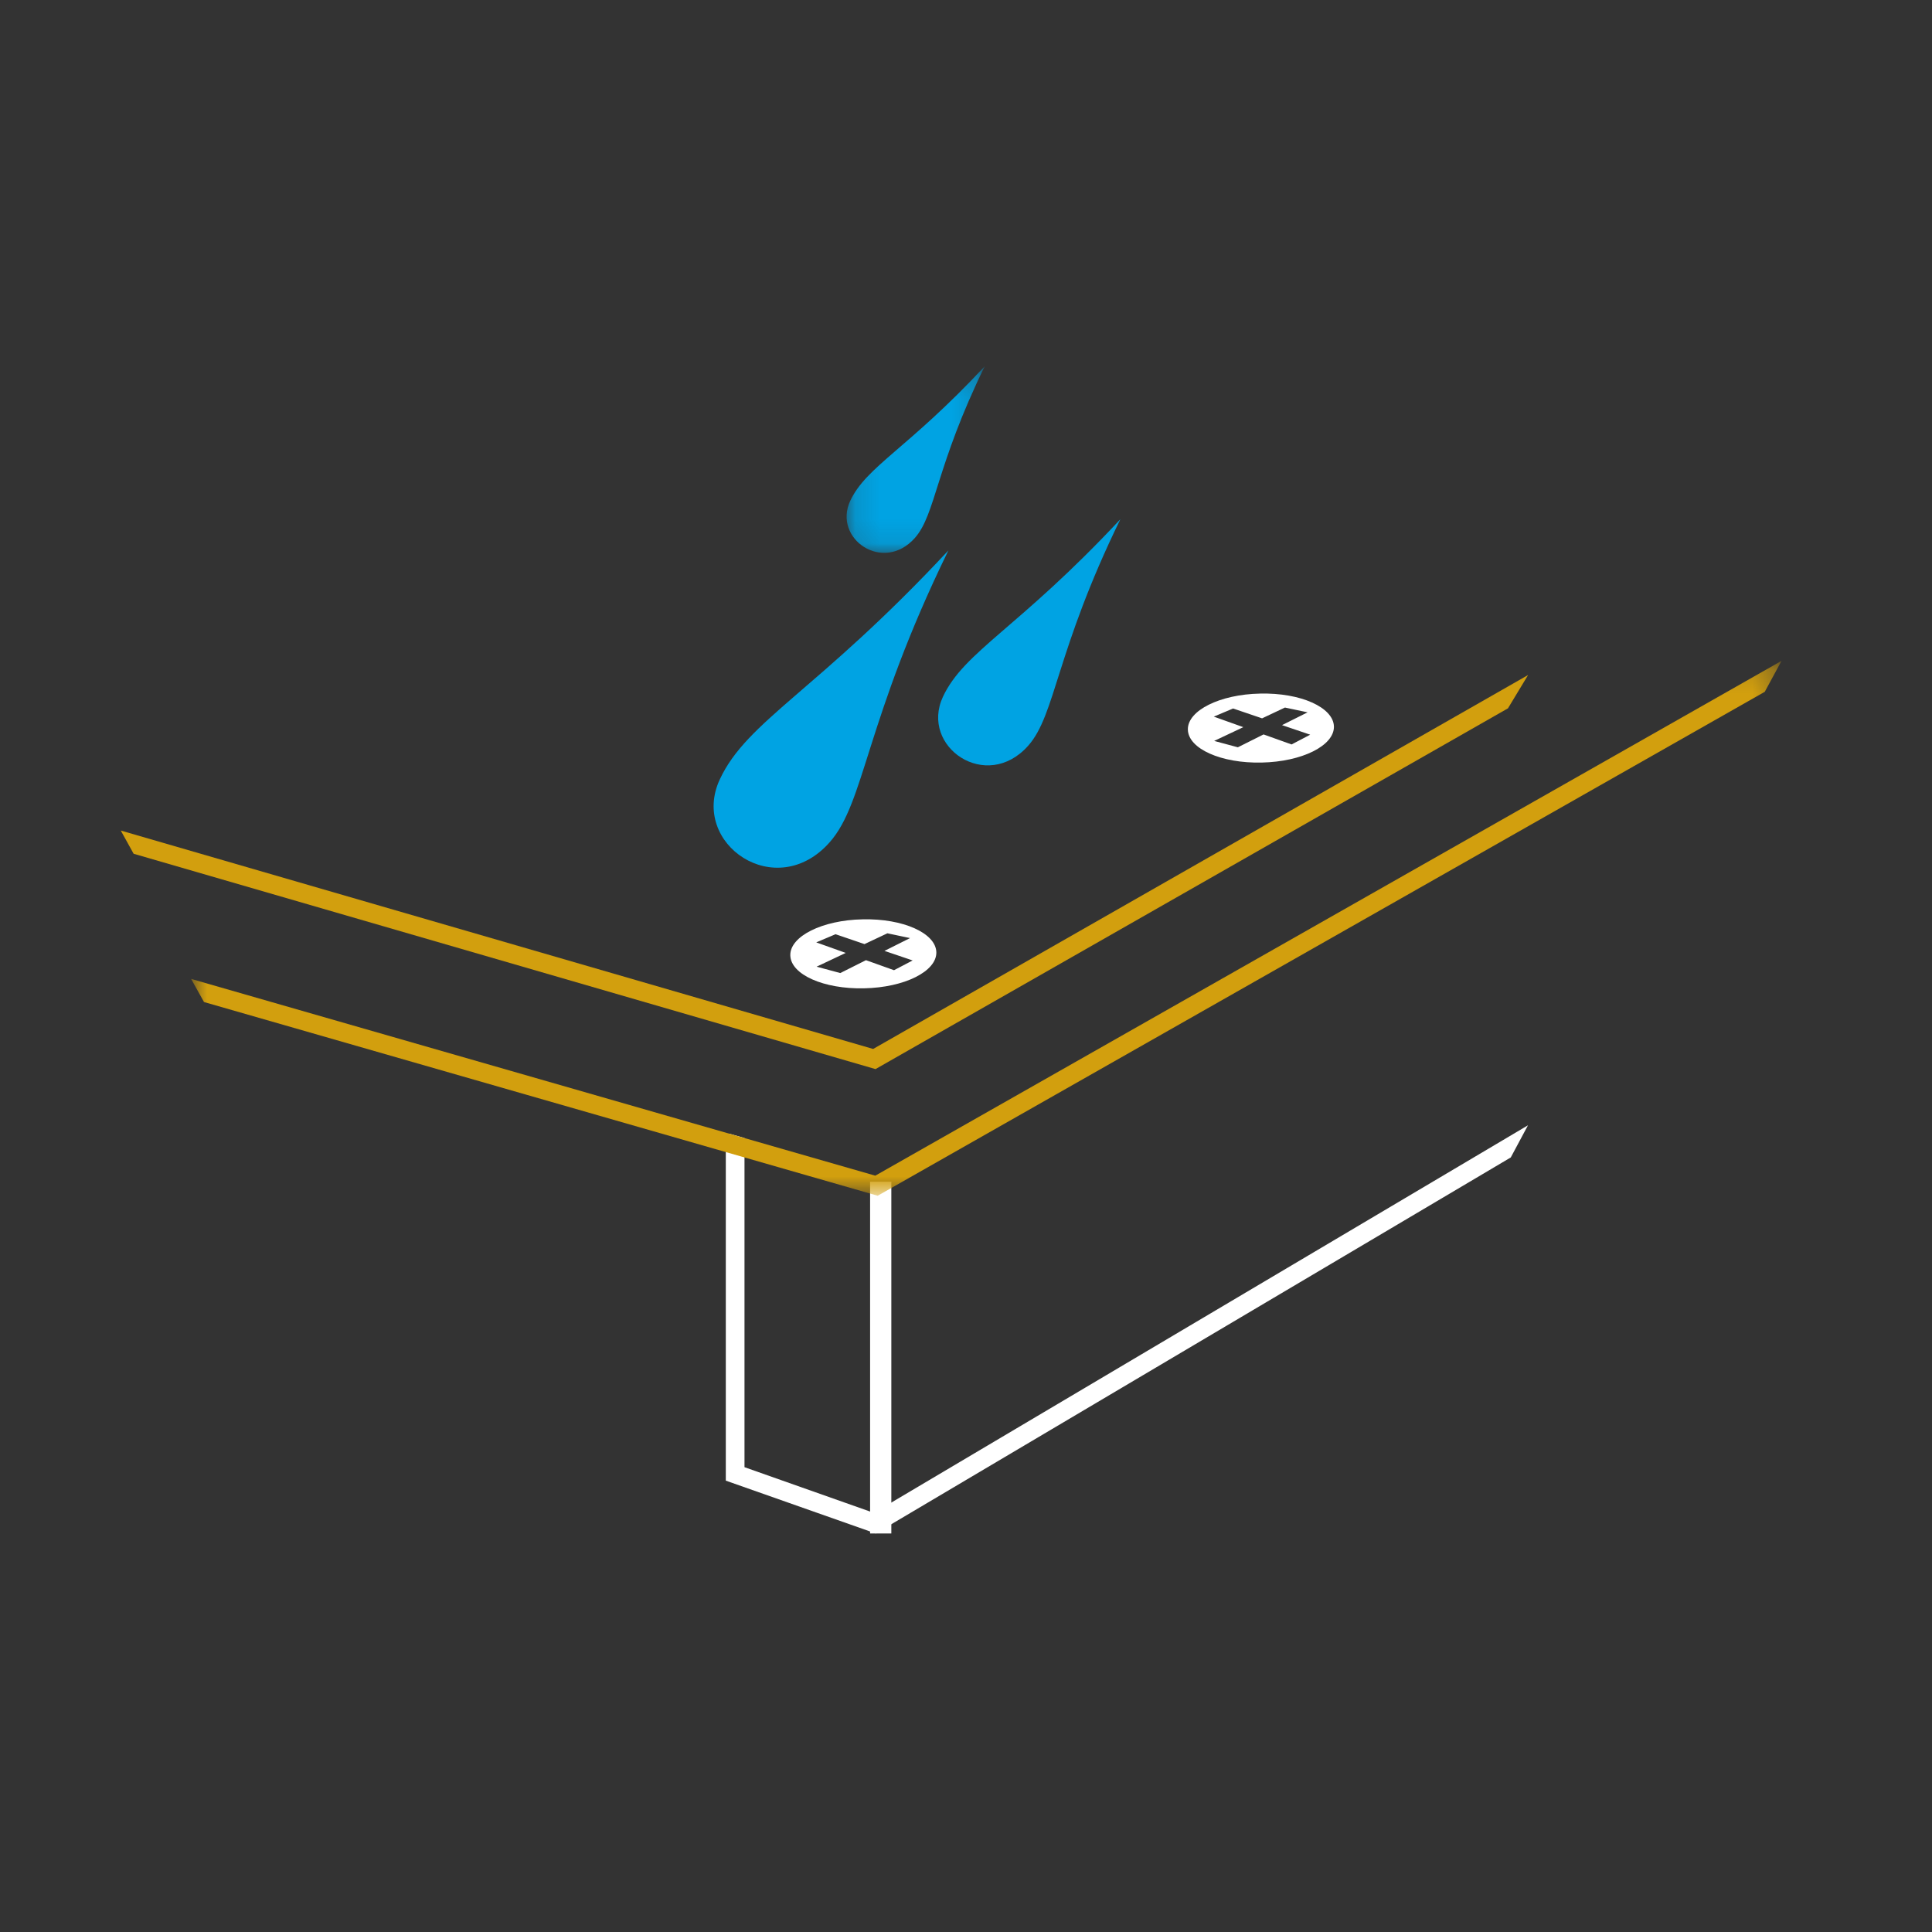<svg height="80" viewBox="0 0 80 80" width="80" xmlns="http://www.w3.org/2000/svg" xmlns:xlink="http://www.w3.org/1999/xlink"><rect x="0" y="0" width="80" height="80" fill="#333333" stroke="none"/><mask id="a" fill="#fff"><path d="m.85.153h65.851v22.144h-65.851z" fill="#fff" fill-rule="evenodd"/></mask><mask id="b" fill="#fff"><path d="m.132.168h5.719v7.725h-5.719z" fill="#fff" fill-rule="evenodd"/></mask><g fill="none" fill-rule="evenodd" transform="translate(5 15)"><path d="m31.029 48.498h.879v-14.568h-.879z" fill="#fff"/><g transform="translate(0 -0)"><g fill="#fff"><path d="m32.019 25.174-1.161-.415-1.064.533-.98-.264 1.206-.57-1.221-.436.799-.338 1.199.409.948-.447.938.198-1.059.53 1.167.396zm-1.302-2.106c-1.666.031-3.009.702-2.992 1.49.015.796 1.385 1.404 3.055 1.366 1.668-.033 3.006-.7 2.992-1.492-.018-.795-1.383-1.405-3.055-1.364z"/><path d="m48.482 15.826-1.161-.415-1.064.533-.981-.264 1.207-.57-1.222-.436.799-.337 1.2.408.947-.447.938.198-1.059.53 1.167.396zm-1.303-2.106c-1.666.031-3.009.702-2.992 1.49.015.796 1.386 1.404 3.056 1.366 1.666-.033 3.006-.7 2.992-1.492-.019-.794-1.383-1.405-3.056-1.364z"/><path d="m25.828 32.122v.805 12.826l5.201 1.837.155.052.722-.423 26.364-15.623-.712 1.331-25.652 15.189-.64.382-.237-.083-5.975-2.105v-13.6-.764h.155z"/></g><path d="m31.155 28.435-31.154-9.044.532.961 30.72 8.917 26.188-14.938.834-1.38z" fill="#d29f0e"/><path d="m29.179 21.467-28.329-8.147.533.957 27.896 8.021 36.732-20.867.69-1.273-.003-.004z" fill="#d29f0e" mask="url(#a)" transform="translate(2.064 12.215)"/><path d="m34.269 7.795c-5.426 5.822-8.333 7.042-9.465 9.481-1.238 2.66 2.324 5.125 4.553 2.598 1.467-1.657 1.466-5.023 4.913-12.079" fill="#00a3e3"/><path d="m5.851.168c-3.192 3.423-4.9 4.142-5.57 5.573-.726 1.566 1.368 3.017 2.681 1.531.863-.978.861-2.957 2.889-7.104" fill="#00a3e3" mask="url(#b)" transform="translate(29.924)"/><path d="m41.394 6.498c-4.213 4.517-6.469 5.467-7.35 7.356-.96 2.065 1.803 3.98 3.535 2.02 1.137-1.289 1.138-3.902 3.815-9.377" fill="#00a3e3"/></g></g></svg>